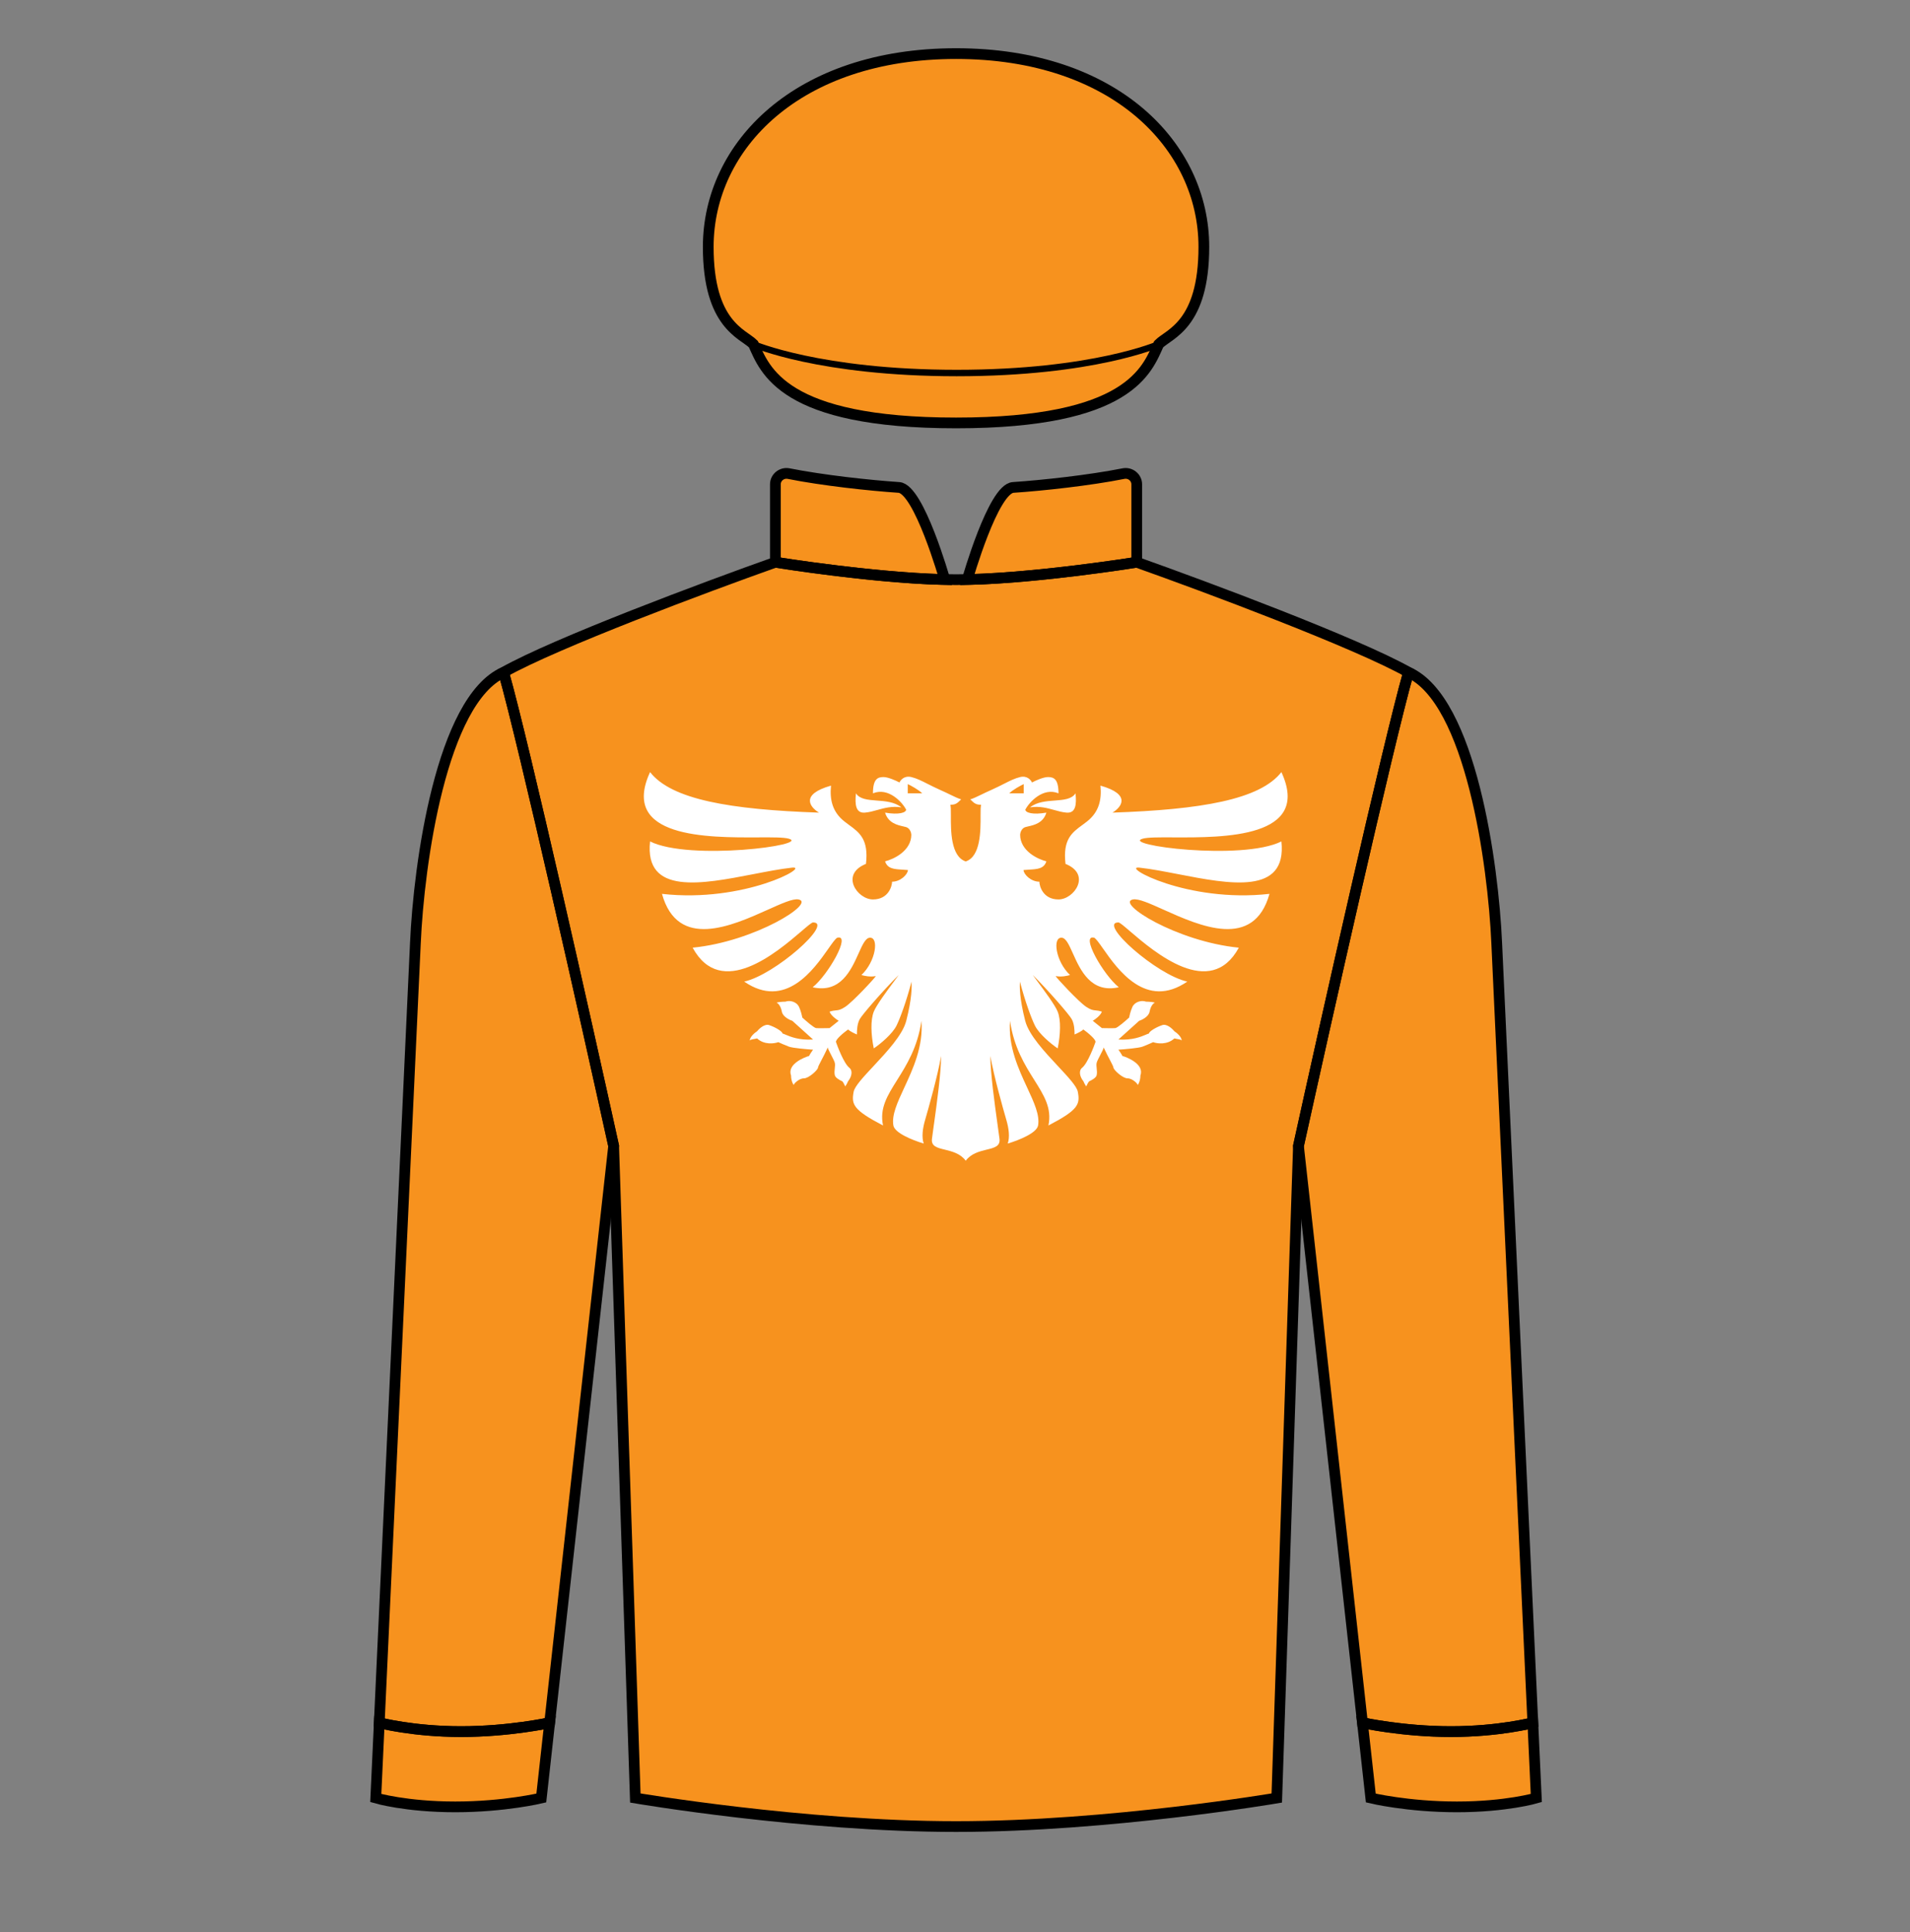 
<svg width="89" height="90" xmlns="http://www.w3.org/2000/svg" fill="none" viewBox="0 0 89 90">

  <rect x="0" y="0" width="89" height="90" fill="#808080" stroke="none"/>

  <path d="M35.106 16.032C35.646 17.219 36.455 19.701 44.549 19.701C52.643 19.701 53.452 17.219 53.992 16.032C54.481 15.543 56.096 15.136 56.096 11.5C56.096 6.8 51.941 2.497 44.549 2.497C37.157 2.497 33.002 6.8 33.002 11.5C33.002 15.136 34.617 15.543 35.106 16.032Z" fill="#f7921e"/>
<path d="M33.002 11.5C33.002 15.136 34.617 15.543 35.106 16.032C35.106 16.032 38.201 17.376 44.58 17.376C50.959 17.376 53.992 16.032 53.992 16.032C54.481 15.543 56.096 15.136 56.096 11.5C56.096 6.797 51.941 2.504 44.549 2.504C37.157 2.504 33.002 6.797 33.002 11.5Z" fill="#f7921e"/>
<path d="M21.211 84.168C23.51 84.168 25.223 83.755 25.223 83.755L25.612 80.248C25.612 80.248 23.732 80.662 21.487 80.662C19.242 80.662 17.673 80.248 17.673 80.248L17.51 83.755C17.51 83.755 18.913 84.168 21.211 84.168Z" fill="#f7921e"/>
<path d="M67.887 84.168C65.588 84.168 63.875 83.755 63.875 83.755L63.486 80.248C63.486 80.248 65.366 80.662 67.611 80.662C69.856 80.662 71.425 80.248 71.425 80.248L71.587 83.755C71.587 83.755 70.185 84.168 67.887 84.168Z" fill="#f7921e"/>
<path d="M28.594 53.38C27.299 47.502 24.461 34.859 23.467 31.317C20.561 32.622 19.515 40.269 19.356 43.929L17.673 80.248C17.673 80.248 19.242 80.662 21.487 80.662C23.732 80.662 25.612 80.248 25.612 80.248L28.594 53.38Z" fill="#f7921e"/>
<path d="M60.504 53.38C61.799 47.502 64.637 34.859 65.631 31.317C68.537 32.622 69.582 40.269 69.742 43.929L71.425 80.248C71.425 80.248 69.856 80.662 67.611 80.662C65.366 80.662 63.486 80.248 63.486 80.248L60.504 53.38Z" fill="#f7921e"/>
<path d="M36.13 26.19C36.13 26.19 41.171 27.003 44.549 27.003C47.926 27.003 52.968 26.19 52.968 26.19C56.179 27.329 63.207 29.95 65.631 31.317C64.637 34.859 61.798 47.502 60.504 53.38L59.494 83.755C59.494 83.755 51.688 85.085 44.549 85.085C37.41 85.085 29.604 83.755 29.604 83.755L28.594 53.38C27.299 47.502 24.461 34.859 23.467 31.317C25.891 29.95 32.919 27.329 36.13 26.19Z" fill="#f7921e"/>
<path d="M36.13 22.561V26.19C36.13 26.19 40.672 26.923 44.023 26.997C44.023 26.997 42.822 22.769 41.889 22.706C40.518 22.614 38.342 22.378 36.749 22.062C36.432 21.999 36.13 22.238 36.13 22.561Z" fill="#f7921e"/>
<path d="M52.968 22.561V26.19C52.968 26.19 48.425 26.923 45.075 26.997C45.075 26.997 46.276 22.769 47.209 22.706C48.58 22.614 50.756 22.378 52.349 22.062C52.666 21.999 52.968 22.238 52.968 22.561Z" fill="#f7921e"/><path fill-rule="evenodd" clip-rule="evenodd" d="M43.427 53.046C43.382 53.397 43.669 53.467 44.029 53.554C44.358 53.635 44.748 53.73 45 54.069C45.252 53.73 45.642 53.635 45.971 53.554C46.331 53.467 46.618 53.397 46.573 53.046C46.55 52.866 46.518 52.635 46.481 52.372L46.481 52.372C46.345 51.39 46.148 49.975 46.148 49.189C46.316 50.16 46.746 51.66 46.881 52.129L46.881 52.129L46.903 52.206C47.003 52.555 47.063 52.968 46.957 53.269C47.51 53.104 48.31 52.772 48.371 52.428C48.457 51.944 48.184 51.356 47.865 50.668C47.457 49.79 46.973 48.749 47.063 47.551C47.243 48.793 47.757 49.611 48.195 50.308C48.651 51.033 49.023 51.626 48.853 52.428C50.245 51.703 50.336 51.447 50.222 50.854C50.173 50.6 49.77 50.168 49.302 49.667C48.678 48.999 47.939 48.209 47.771 47.551C47.501 46.491 47.512 45.958 47.525 45.724C47.771 46.669 48.061 47.439 48.221 47.768C48.409 48.155 48.968 48.623 49.285 48.837C49.415 48.195 49.443 47.526 49.285 47.126C49.166 46.824 48.656 46.139 48.345 45.72L48.345 45.72C48.243 45.583 48.163 45.475 48.124 45.418C48.821 46.108 49.832 47.27 49.941 47.477C50.056 47.693 50.071 47.967 50.071 48.188C50.18 48.142 50.402 48.039 50.48 47.954C50.685 48.102 51.085 48.428 51.044 48.546C50.993 48.692 50.687 49.527 50.426 49.737C50.255 49.875 50.308 50.149 50.486 50.372C50.515 50.448 50.545 50.497 50.575 50.545L50.575 50.545C50.588 50.566 50.601 50.586 50.613 50.608L50.632 50.571L50.632 50.571C50.668 50.497 50.706 50.42 50.749 50.372C50.876 50.314 51.075 50.205 51.101 50.085C51.125 49.978 51.113 49.869 51.102 49.766C51.092 49.672 51.083 49.584 51.101 49.508C51.119 49.432 51.196 49.286 51.27 49.144L51.27 49.144C51.353 48.985 51.433 48.831 51.426 48.788C51.544 49.045 51.651 49.248 51.732 49.401L51.732 49.401C51.821 49.571 51.878 49.68 51.885 49.737C51.898 49.845 52.312 50.232 52.542 50.232C52.771 50.232 53.015 50.488 53.009 50.532C53.003 50.577 53.14 50.388 53.14 50.095C53.336 49.56 52.485 49.238 52.299 49.189C52.269 49.118 52.163 48.964 52.114 48.896C52.414 48.877 53.057 48.822 53.236 48.756C53.414 48.69 53.642 48.588 53.733 48.546C53.924 48.616 54.389 48.679 54.721 48.373C54.766 48.383 54.81 48.391 54.85 48.398C54.97 48.419 55.06 48.434 55.065 48.482C55.065 48.302 54.835 48.11 54.721 48.037C54.62 47.913 54.369 47.682 54.161 47.751C53.901 47.837 53.555 48.031 53.535 48.144C53.498 48.153 53.451 48.173 53.391 48.199C53.165 48.294 52.764 48.463 52.114 48.423C52.59 47.992 52.958 47.662 53.082 47.551C53.227 47.505 53.526 47.355 53.568 47.126C53.622 46.839 53.755 46.732 53.801 46.712C53.848 46.692 53.568 46.659 53.402 46.659C53.182 46.579 52.876 46.672 52.769 46.899C52.684 47.08 52.632 47.307 52.616 47.398C52.443 47.558 52.072 47.88 51.971 47.891C51.869 47.901 51.511 47.895 51.345 47.891L50.919 47.551C51.033 47.485 51.279 47.307 51.345 47.126C51.213 47.082 51.128 47.074 51.052 47.066C50.931 47.055 50.833 47.046 50.612 46.899C50.253 46.659 49.234 45.56 49.188 45.467C49.449 45.521 49.745 45.457 49.86 45.418C49.188 44.79 49.026 43.632 49.483 43.682C49.674 43.703 49.816 44.017 49.992 44.41C50.343 45.191 50.833 46.281 52.132 45.989C51.414 45.418 50.32 43.501 50.989 43.682C51.08 43.735 51.217 43.93 51.399 44.189C52.082 45.163 53.403 47.046 55.324 45.724C53.895 45.418 51.145 42.969 52.114 42.969C52.176 42.969 52.367 43.133 52.647 43.373C53.787 44.349 56.397 46.583 57.725 44.145C54.816 43.858 51.964 42.052 52.794 41.898C53.05 41.85 53.571 42.084 54.214 42.373C55.901 43.131 58.423 44.264 59.154 41.638C55.306 42.072 52.196 40.318 53.095 40.417C53.635 40.476 54.253 40.596 54.89 40.719L54.89 40.719C57.3 41.186 59.979 41.705 59.709 39.196C57.868 40.111 52.179 39.362 53.252 39.066C53.485 39.002 54.007 39.004 54.662 39.007C57.025 39.018 61.128 39.037 59.709 35.966C58.712 37.245 55.974 37.714 51.837 37.854C52.256 37.605 52.73 37.005 51.278 36.596C51.343 37.27 51.202 37.835 50.648 38.269C50.578 38.325 50.507 38.376 50.437 38.428L50.437 38.428C49.954 38.78 49.515 39.101 49.649 40.242C50.869 40.731 50.051 41.898 49.323 41.898C48.595 41.898 48.432 41.268 48.432 41.072C48.041 41.072 47.704 40.736 47.693 40.529C47.783 40.52 47.87 40.515 47.954 40.51C48.342 40.487 48.646 40.469 48.758 40.123C48.35 40.023 47.535 39.633 47.535 38.879C47.541 38.785 47.598 38.584 47.778 38.528C47.814 38.516 47.86 38.506 47.912 38.495C48.181 38.434 48.614 38.338 48.758 37.854C48.115 37.966 47.778 37.854 47.778 37.713C47.96 37.362 48.607 36.66 49.323 36.955C49.323 36.281 49.098 36.197 48.831 36.197C48.617 36.197 48.246 36.365 48.087 36.45C48.037 36.333 47.858 36.118 47.535 36.197C47.283 36.258 47.063 36.37 46.782 36.512C46.613 36.597 46.422 36.694 46.191 36.797C46.005 36.879 45.847 36.955 45.711 37.022C45.502 37.122 45.344 37.199 45.212 37.236C45.418 37.446 45.484 37.477 45.722 37.494C45.691 37.55 45.691 37.737 45.692 37.987C45.695 38.691 45.7 39.899 45 40.128C44.3 39.899 44.305 38.691 44.308 37.987V37.987C44.309 37.737 44.309 37.55 44.278 37.494C44.516 37.477 44.582 37.446 44.788 37.236C44.656 37.199 44.498 37.122 44.289 37.022C44.153 36.955 43.995 36.879 43.809 36.797C43.578 36.694 43.387 36.597 43.218 36.512C42.937 36.37 42.717 36.258 42.465 36.197C42.142 36.118 41.963 36.333 41.913 36.45C41.754 36.365 41.383 36.197 41.169 36.197C40.902 36.197 40.677 36.281 40.677 36.955C41.393 36.66 42.04 37.362 42.222 37.713C42.222 37.854 41.885 37.966 41.242 37.854C41.386 38.338 41.819 38.434 42.088 38.495C42.14 38.506 42.186 38.516 42.222 38.528C42.402 38.584 42.459 38.785 42.465 38.879C42.465 39.633 41.65 40.023 41.242 40.123C41.354 40.469 41.658 40.487 42.046 40.51C42.129 40.515 42.217 40.52 42.307 40.529C42.296 40.736 41.959 41.072 41.568 41.072C41.568 41.268 41.405 41.898 40.677 41.898C39.949 41.898 39.131 40.731 40.351 40.242C40.485 39.101 40.046 38.78 39.563 38.428C39.493 38.376 39.422 38.325 39.352 38.269C38.798 37.835 38.656 37.27 38.722 36.596C37.27 37.005 37.744 37.605 38.163 37.854C34.026 37.714 31.288 37.245 30.291 35.966C28.872 39.037 32.975 39.018 35.338 39.007C35.993 39.004 36.515 39.002 36.748 39.066C37.821 39.362 32.132 40.111 30.291 39.196C30.021 41.705 32.7 41.186 35.11 40.719L35.11 40.719C35.747 40.596 36.365 40.476 36.905 40.417C37.804 40.318 34.694 42.072 30.846 41.638C31.577 44.264 34.099 43.131 35.786 42.373C36.428 42.084 36.95 41.85 37.206 41.898C38.036 42.052 35.184 43.858 32.275 44.145C33.603 46.583 36.213 44.349 37.353 43.373C37.633 43.133 37.824 42.969 37.886 42.969C38.855 42.969 36.105 45.418 34.676 45.724C36.597 47.046 37.918 45.163 38.601 44.189C38.783 43.93 38.92 43.735 39.011 43.682C39.68 43.501 38.586 45.418 37.868 45.989C39.167 46.281 39.657 45.191 40.008 44.41C40.184 44.017 40.326 43.703 40.517 43.682C40.974 43.632 40.812 44.79 40.14 45.418C40.255 45.457 40.551 45.521 40.812 45.467C40.766 45.56 39.747 46.659 39.388 46.899C39.167 47.046 39.069 47.055 38.948 47.066C38.872 47.074 38.787 47.082 38.655 47.126C38.721 47.307 38.967 47.485 39.081 47.551L38.655 47.891C38.489 47.895 38.131 47.901 38.029 47.891C37.928 47.88 37.557 47.558 37.384 47.398C37.368 47.307 37.316 47.08 37.231 46.899C37.124 46.672 36.818 46.579 36.598 46.659C36.432 46.659 36.152 46.692 36.199 46.712C36.245 46.732 36.378 46.839 36.432 47.126C36.474 47.355 36.773 47.505 36.918 47.551C37.042 47.662 37.41 47.992 37.886 48.423C37.236 48.463 36.835 48.294 36.609 48.199C36.549 48.173 36.501 48.153 36.465 48.144C36.445 48.031 36.099 47.837 35.839 47.751C35.631 47.682 35.38 47.913 35.279 48.037C35.165 48.11 34.935 48.302 34.935 48.482C34.94 48.434 35.03 48.419 35.15 48.398C35.19 48.391 35.234 48.383 35.279 48.373C35.611 48.679 36.076 48.616 36.267 48.546C36.358 48.588 36.586 48.69 36.764 48.756C36.943 48.822 37.586 48.877 37.886 48.896C37.837 48.964 37.731 49.118 37.701 49.189C37.515 49.238 36.664 49.56 36.86 50.095C36.86 50.388 36.997 50.577 36.991 50.532C36.985 50.488 37.229 50.232 37.458 50.232C37.688 50.232 38.102 49.845 38.115 49.737C38.122 49.68 38.179 49.571 38.268 49.401L38.268 49.401C38.349 49.248 38.456 49.045 38.574 48.788C38.567 48.831 38.647 48.985 38.73 49.144C38.804 49.286 38.881 49.432 38.899 49.508C38.917 49.584 38.908 49.672 38.898 49.766V49.766C38.887 49.869 38.875 49.978 38.899 50.085C38.925 50.205 39.124 50.314 39.251 50.372C39.294 50.42 39.332 50.497 39.368 50.571L39.387 50.608C39.399 50.586 39.412 50.566 39.424 50.545L39.425 50.545C39.455 50.497 39.485 50.448 39.514 50.372C39.692 50.149 39.745 49.875 39.574 49.737C39.313 49.527 39.007 48.692 38.956 48.546C38.915 48.428 39.315 48.102 39.52 47.954C39.598 48.039 39.82 48.142 39.929 48.188C39.929 47.967 39.944 47.693 40.059 47.477C40.168 47.27 41.179 46.108 41.876 45.418C41.837 45.475 41.757 45.583 41.655 45.72C41.344 46.139 40.834 46.824 40.715 47.126C40.557 47.526 40.585 48.195 40.715 48.837C41.032 48.623 41.591 48.155 41.779 47.768C41.939 47.439 42.229 46.669 42.475 45.724C42.488 45.958 42.499 46.491 42.229 47.551C42.061 48.209 41.322 48.999 40.698 49.667C40.23 50.168 39.827 50.6 39.778 50.854C39.664 51.447 39.755 51.703 41.147 52.428C40.977 51.626 41.349 51.033 41.805 50.308C42.243 49.611 42.757 48.793 42.937 47.551C43.027 48.749 42.543 49.79 42.135 50.668C41.816 51.356 41.543 51.944 41.629 52.428C41.69 52.772 42.49 53.104 43.043 53.269C42.937 52.968 42.997 52.555 43.097 52.206L43.119 52.129C43.254 51.66 43.684 50.16 43.852 49.189C43.852 49.975 43.655 51.39 43.519 52.372L43.518 52.373C43.482 52.635 43.45 52.866 43.427 53.046ZM42.973 36.955C42.802 36.787 42.453 36.598 42.299 36.525V36.955H42.973ZM47.027 36.955C47.198 36.787 47.547 36.598 47.701 36.525V36.955H47.027ZM40.853 37.291C40.438 37.259 40.059 37.23 39.885 36.955C39.825 37.494 39.885 37.89 40.303 37.854C40.499 37.838 40.687 37.785 40.881 37.731C41.211 37.639 41.56 37.542 42.001 37.608C41.683 37.353 41.252 37.321 40.853 37.291ZM49.147 37.291C49.562 37.259 49.941 37.23 50.115 36.955C50.175 37.494 50.115 37.89 49.697 37.854C49.501 37.838 49.313 37.785 49.119 37.731C48.789 37.639 48.44 37.542 47.999 37.608C48.317 37.353 48.748 37.321 49.147 37.291Z" fill="#ffffff"/>
  


<path d="M36.13 26.19C36.13 26.19 41.171 27.003 44.549 27.003C47.926 27.003 52.968 26.19 52.968 26.19C56.179 27.329 63.207 29.95 65.631 31.317C64.637 34.859 61.798 47.502 60.504 53.38L59.494 83.755C59.494 83.755 51.688 85.085 44.549 85.085C37.41 85.085 29.604 83.755 29.604 83.755L28.594 53.38C27.299 47.502 24.461 34.859 23.467 31.317C25.891 29.95 32.919 27.329 36.13 26.19Z" stroke="black" stroke-width="0.5"/>
<path d="M36.13 22.561V26.19C36.13 26.19 40.672 26.923 44.023 26.997C44.023 26.997 42.822 22.769 41.889 22.706C40.518 22.614 38.342 22.378 36.749 22.062C36.432 21.999 36.13 22.238 36.13 22.561Z" stroke="black" stroke-width="0.5"/>
<path d="M52.968 22.561V26.19C52.968 26.19 48.425 26.923 45.075 26.997C45.075 26.997 46.276 22.769 47.209 22.706C48.58 22.614 50.756 22.378 52.349 22.062C52.666 21.999 52.968 22.238 52.968 22.561Z" stroke="black" stroke-width="0.5"/>
<path d="M28.594 53.38C27.299 47.502 24.461 34.859 23.467 31.317C20.561 32.622 19.515 40.269 19.356 43.929L17.673 80.248C17.673 80.248 19.242 80.662 21.487 80.662C23.732 80.662 25.612 80.248 25.612 80.248L28.594 53.38Z" stroke="black" stroke-width="0.5"/>
<path d="M60.504 53.38C61.799 47.502 64.637 34.859 65.631 31.317C68.537 32.622 69.582 40.269 69.742 43.929L71.425 80.248C71.425 80.248 69.856 80.662 67.611 80.662C65.366 80.662 63.486 80.248 63.486 80.248L60.504 53.38Z" stroke="black" stroke-width="0.5"/>
<path d="M21.211 84.168C23.51 84.168 25.223 83.755 25.223 83.755L25.612 80.248C25.612 80.248 23.732 80.662 21.487 80.662C19.242 80.662 17.673 80.248 17.673 80.248L17.51 83.755C17.51 83.755 18.913 84.168 21.211 84.168Z" stroke="black" stroke-width="0.5"/>
<path d="M67.887 84.168C65.588 84.168 63.875 83.755 63.875 83.755L63.486 80.248C63.486 80.248 65.366 80.662 67.611 80.662C69.856 80.662 71.425 80.248 71.425 80.248L71.587 83.755C71.587 83.755 70.185 84.168 67.887 84.168Z" stroke="black" stroke-width="0.5"/>
<path d="M35.106 16.032C35.646 17.219 36.455 19.701 44.549 19.701C52.643 19.701 53.452 17.219 53.992 16.032C54.481 15.543 56.096 15.136 56.096 11.5C56.096 6.8 51.941 2.497 44.549 2.497C37.157 2.497 33.002 6.8 33.002 11.5C33.002 15.136 34.617 15.543 35.106 16.032Z" stroke="black" stroke-width="0.5"/>
<path d="M33.002 11.5C33.002 15.136 34.617 15.543 35.106 16.032C35.106 16.032 38.201 17.376 44.58 17.376C50.959 17.376 53.992 16.032 53.992 16.032C54.481 15.543 56.096 15.136 56.096 11.5C56.096 6.797 51.941 2.504 44.549 2.504C37.157 2.504 33.002 6.797 33.002 11.5Z" stroke="black" stroke-width="0.3"/>

</svg>
    
